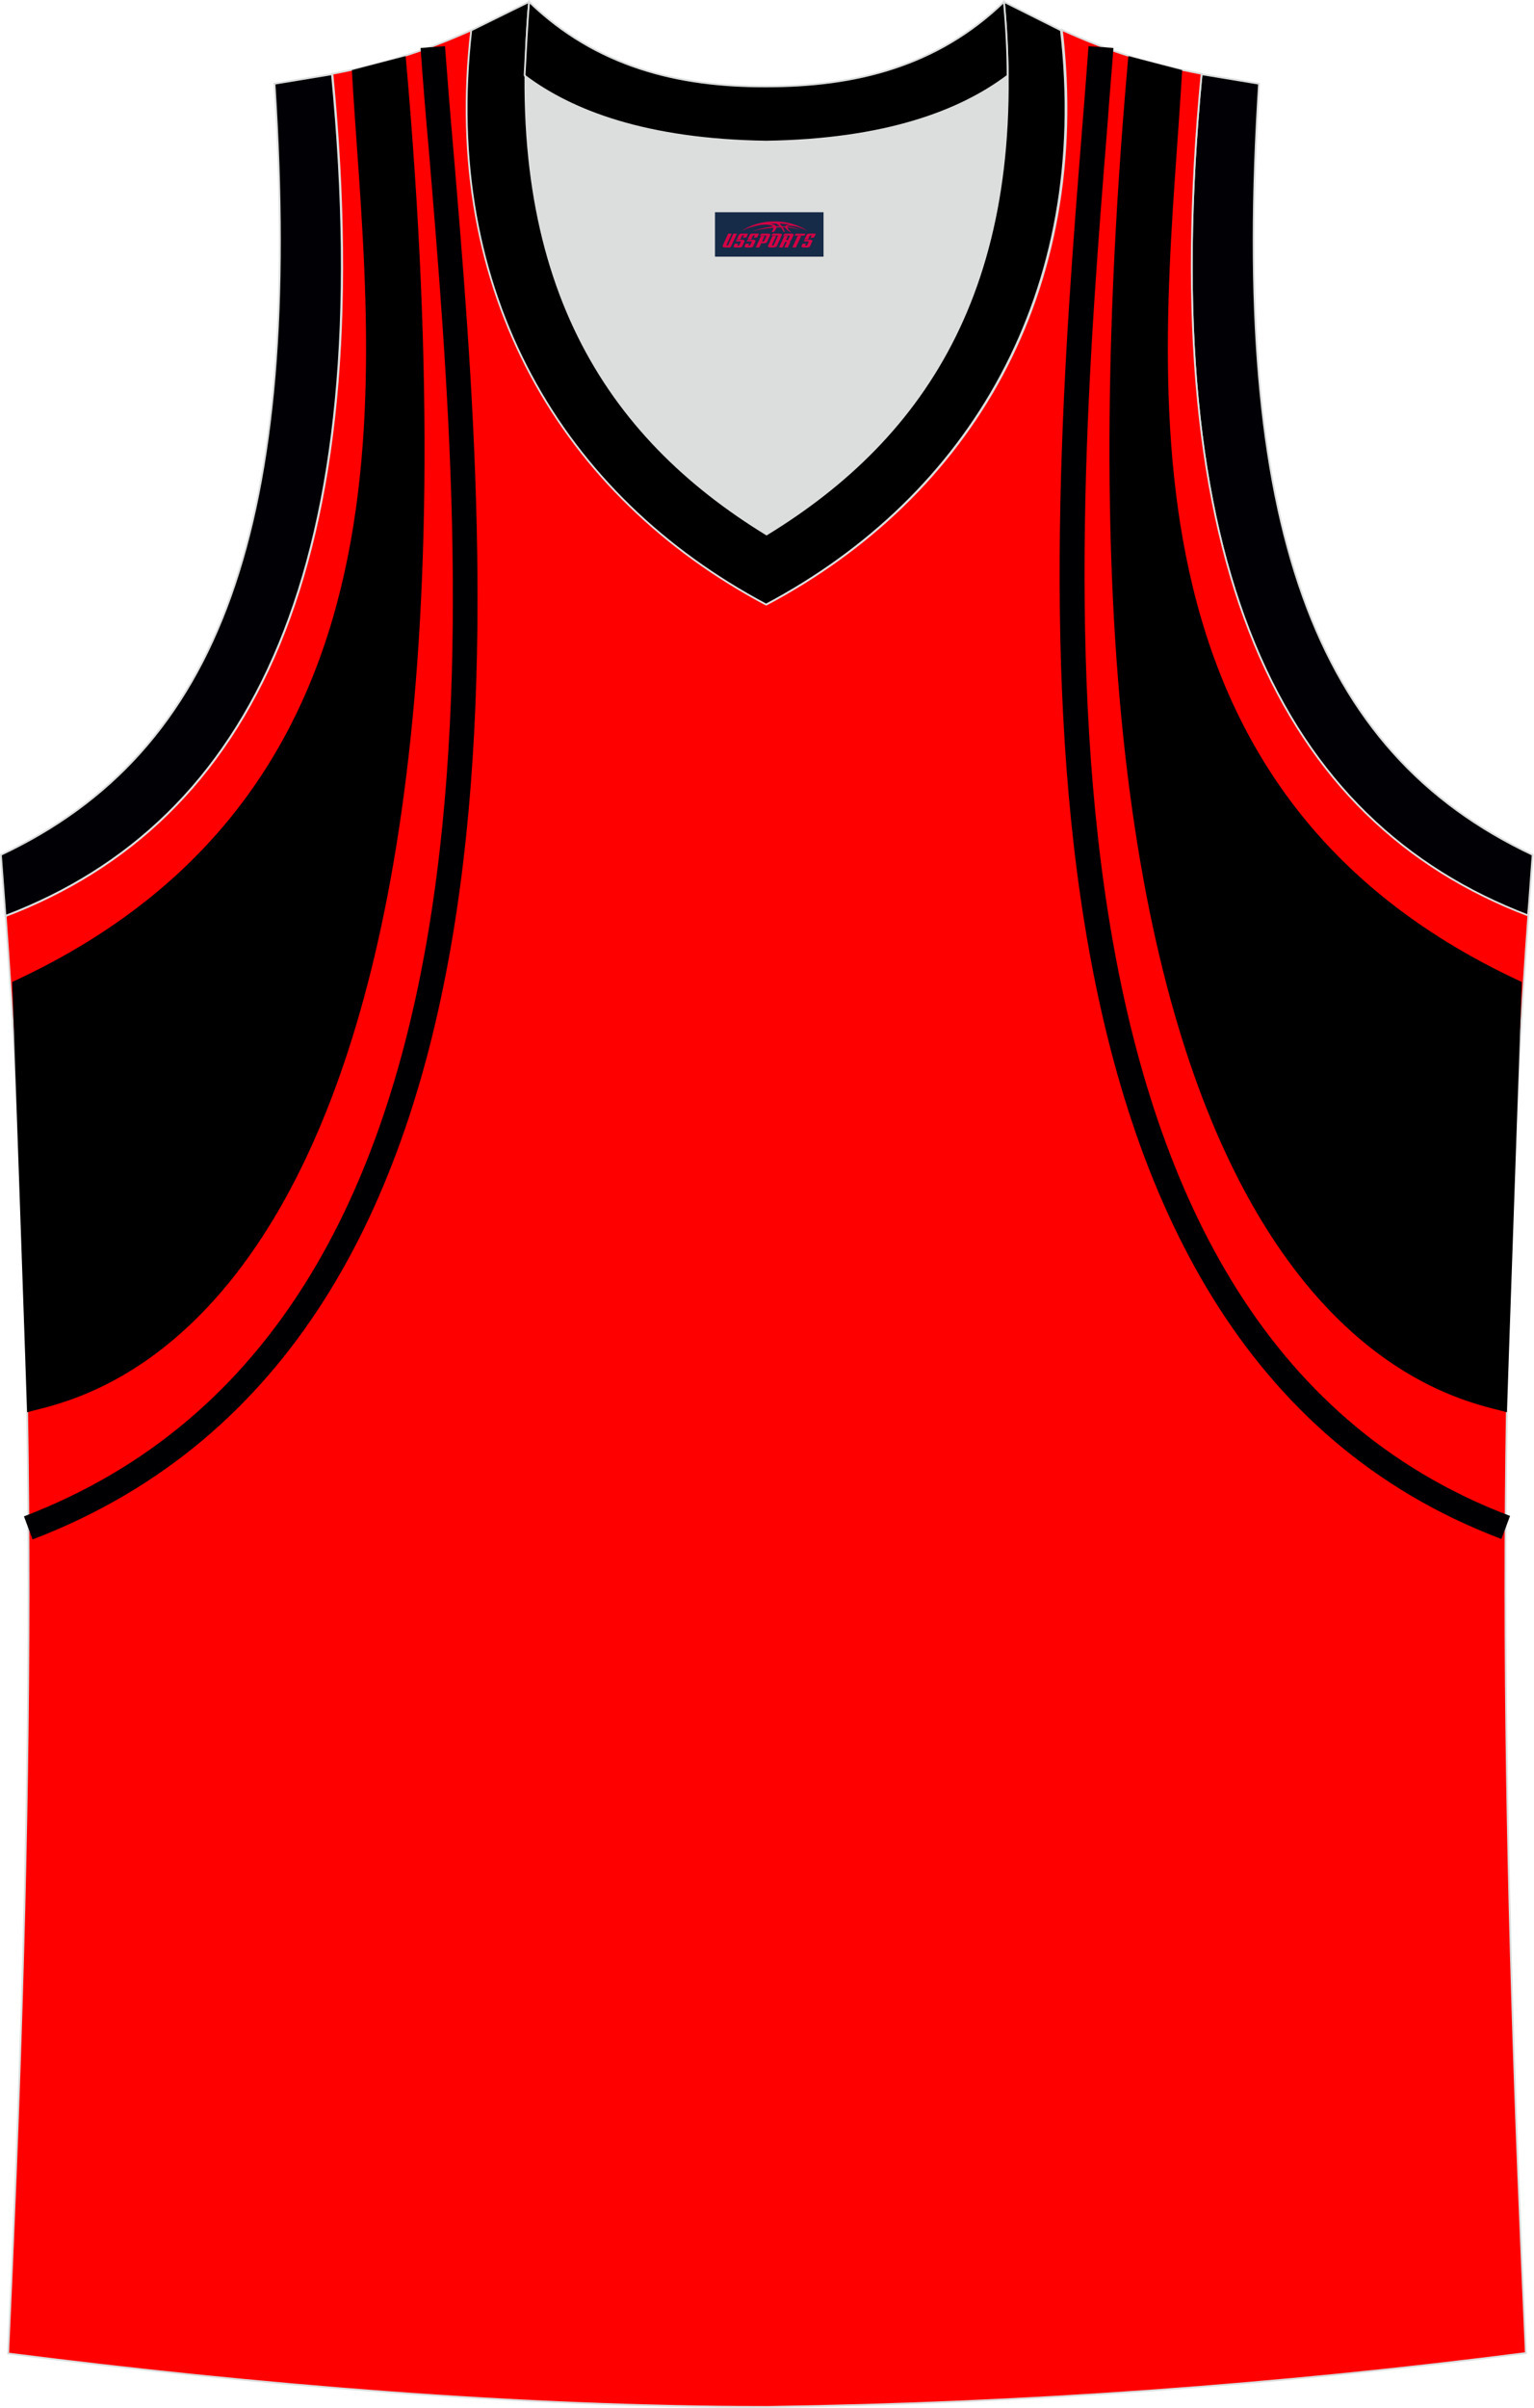 <?xml version="1.0" encoding="utf-8"?>
<!-- Generator: Adobe Illustrator 22.0.0, SVG Export Plug-In . SVG Version: 6.00 Build 0)  -->
<svg xmlns="http://www.w3.org/2000/svg" xmlns:xlink="http://www.w3.org/1999/xlink" version="1.1" id="图层_1" x="0px" y="0px" width="339.2px" height="532.1px" viewBox="0 0 339.2 532.1" enable-background="new 0 0 339.2 532.1" xml:space="preserve">
<g>
	<path fill="#000005" stroke="#DCDDDD" stroke-width="0.4" stroke-miterlimit="22.926" d="M337.9,202.4   c-54.6-20.8-82.7-77.3-72.2-186l12.7,2.1c-6.3,97.7,12,147.6,60.5,170.4L337.9,202.4z"/>
	<path fill="#DCDDDD" d="M169.6,31.3c26.5-0.4,42.9-6.7,53.3-14.5c0-0.1,0-0.1,0-0.2c0.5,51.7-21.1,81.8-53.4,101.4   c-32.2-19.7-53.8-49.8-53.4-101.4c0,0.1,0,0.1,0,0.2C126.6,24.6,143.1,30.9,169.6,31.3z"/>
	<path fill="#FF0000" stroke="#DCDDDD" stroke-width="0.4" stroke-miterlimit="22.926" d="M169.6,531.9L169.6,531.9L169.6,531.9   L169.6,531.9z"/>
	<path fill="#FF0000" stroke="#DCDDDD" stroke-width="0.4" stroke-miterlimit="22.926" d="M169.6,531.9   c57.4-0.8,113-4.9,167.8-11.9c-4.8-104.7-7.4-210.2,0.7-319.8l-0.2,2.1c-54.6-20.8-82.7-77.3-72.2-186l0,0   c-10.7-2-19.7-4.6-30.9-9.7c6.7,58-20.2,103-65.2,126.9c-45-23.9-71.9-68.9-65.2-126.9c-11.2,5-20.3,7.7-30.9,9.7l0,0   C84,125.1,55.8,181.6,1.3,202.4l-0.2-2.1c8.1,109.5,5.5,215.1,0.7,319.8C56.1,527,114.9,531.9,169.6,531.9z"/>
	<path fill="#000005" stroke="#DCDDDD" stroke-width="0.4" stroke-miterlimit="22.926" d="M1.2,202.4c54.6-20.8,82.7-77.3,72.2-186   l-12.7,2.1c6.3,97.7-12,147.6-60.5,170.4L1.2,202.4z"/>
	<path fill="#000001" stroke="#DCDDDD" stroke-width="0.4" stroke-miterlimit="22.926" d="M117,0.4c-5.5,61.8,17.1,96,52.5,117.7   C205,96.4,227.6,62.2,222,0.4l12.6,6.3c6.7,58-20.2,103-65.2,126.9c-45-23.9-71.9-68.9-65.2-126.9L117,0.4z"/>
	<path d="M89.7,12.4l-11.9,3.1C81.3,76.7,97,173.6,2.7,217L6,312.1C16,308.9,115.2,298.2,89.7,12.4z"/>
	<path fill="none" stroke="#DCDDDD" stroke-width="0.4" stroke-miterlimit="22.926" d="M95.7,10.4c7.1,94.3,32.9,280.5-89.4,327.3"/>
	<path fill="#000003" d="M98.4,10.2c0.5,6.8,1.1,14.3,1.8,22.3c8.4,99.5,22.2,263.7-93,307.7l-1.9-5.1   C116.7,292.5,103,130.9,94.8,32.9c-0.7-7.8-1.3-15.1-1.8-22.3L98.4,10.2z"/>
	<path d="M249.5,12.4l11.9,3.1c-3.5,61.1-19.3,158,75.1,201.5l-3.3,95.1C323.2,308.9,224,298.2,249.5,12.4z"/>
	<path fill="none" stroke="#DCDDDD" stroke-width="0.4" stroke-miterlimit="22.926" d="M243.5,10.4   c-7.1,94.3-29.6,282.2,89.4,327.3"/>
	<path fill="#000003" d="M246.2,10.6c-0.4,5.5-0.9,11.1-1.3,16.8c-7.8,97.5-21.4,265.8,89,307.6l-1.9,5.1   C217.7,296.9,231.5,126,239.4,27c0.5-6,0.9-11.7,1.3-16.8L246.2,10.6z"/>
	<path fill="#000001" stroke="#DCDDDD" stroke-width="0.4" stroke-miterlimit="22.926" d="M117,0.4c14.8,14.3,32.9,18.8,52.5,18.7   c19.6,0,37.7-4.4,52.5-18.7c0.5,5.6,0.8,11,0.8,16.2c0,0.1,0,0.1-0.1,0.2c-10.4,7.8-26.9,14.1-53.3,14.5   c-26.5-0.4-42.9-6.7-53.3-14.5c0-0.1,0-0.1-0.1-0.2C116.3,11.5,116.5,6.1,117,0.4z"/>
	
</g>
<g id="tag_logo">
	<rect y="46.9" fill="#162B48" width="24" height="9.818" x="158.1"/>
	<g>
		<path fill="#D30044" d="M174.06,50.09l0.005-0.011c0.131-0.311,1.085-0.262,2.351,0.071c0.715,0.24,1.44,0.54,2.193,0.9    c-0.218-0.147-0.447-0.289-0.682-0.42l0.011,0.005l-0.011-0.005c-1.478-0.845-3.218-1.418-5.1-1.62    c-1.282-0.115-1.658-0.082-2.411-0.055c-2.449,0.142-4.68,0.905-6.458,2.095c1.26-0.638,2.722-1.075,4.195-1.336    c1.467-0.18,2.476-0.033,2.771,0.344c-1.691,0.175-3.469,0.633-4.555,1.075c1.156-0.338,2.967-0.665,4.647-0.813    c0.016,0.251-0.115,0.567-0.415,0.96h0.475c0.376-0.382,0.584-0.725,0.595-1.004c0.333-0.022,0.66-0.033,0.971-0.033    C172.89,50.53,173.1,50.88,173.3,51.27h0.262c-0.125-0.344-0.295-0.687-0.518-1.036c0.207,0,0.393,0.005,0.567,0.011    c0.104,0.267,0.496,0.66,1.058,1.025h0.245c-0.442-0.365-0.753-0.753-0.835-1.004c1.047,0.065,1.696,0.224,2.885,0.513    C175.88,50.35,175.14,50.18,174.06,50.09z M171.62,50c-0.164-0.295-0.655-0.485-1.402-0.551    c0.464-0.033,0.922-0.055,1.364-0.055c0.311,0.147,0.589,0.344,0.84,0.589C172.16,49.98,171.89,49.99,171.62,50z M173.6,50.05c-0.224-0.016-0.458-0.027-0.715-0.044c-0.147-0.202-0.311-0.398-0.502-0.6c0.082,0,0.164,0.005,0.24,0.011    c0.72,0.033,1.429,0.125,2.138,0.273C174.09,49.65,173.71,49.81,173.6,50.05z"/>
		<path fill="#D30044" d="M161.02,51.63L159.85,54.18C159.67,54.55,159.94,54.69,160.42,54.69l0.873,0.005    c0.115,0,0.251-0.049,0.327-0.175l1.342-2.891H162.18L160.96,54.26H160.79c-0.147,0-0.185-0.033-0.147-0.125l1.156-2.504H161.02L161.02,51.63z M162.88,52.98h1.271c0.36,0,0.584,0.125,0.442,0.425L164.12,54.44C164.02,54.66,163.75,54.69,163.52,54.69H162.6c-0.267,0-0.442-0.136-0.349-0.333l0.235-0.513h0.742L163.05,54.22C163.03,54.27,163.07,54.28,163.13,54.28h0.18    c0.082,0,0.125-0.016,0.147-0.071l0.376-0.813c0.011-0.022,0.011-0.044-0.055-0.044H162.71L162.88,52.98L162.88,52.98z M163.7,52.91h-0.78l0.475-1.025c0.098-0.218,0.338-0.256,0.578-0.256H165.42L165.03,52.47L164.25,52.59l0.262-0.562H164.22c-0.082,0-0.12,0.016-0.147,0.071L163.7,52.91L163.7,52.91z M165.29,52.98L165.12,53.35h1.069c0.06,0,0.06,0.016,0.049,0.044    L165.86,54.21C165.84,54.26,165.8,54.28,165.72,54.28H165.54c-0.055,0-0.104-0.011-0.082-0.06l0.175-0.376H164.89L164.66,54.36C164.56,54.55,164.74,54.69,165.01,54.69h0.916c0.24,0,0.502-0.033,0.605-0.251l0.475-1.031c0.142-0.3-0.082-0.425-0.442-0.425H165.29L165.29,52.98z M166.1,52.91l0.371-0.818c0.022-0.055,0.06-0.071,0.147-0.071h0.295L166.65,52.58l0.791-0.115l0.387-0.845H166.38c-0.24,0-0.48,0.038-0.578,0.256L165.33,52.91L166.1,52.91L166.1,52.91z M168.5,53.37h0.278c0.087,0,0.153-0.022,0.202-0.115    l0.496-1.075c0.033-0.076-0.011-0.12-0.125-0.12H167.95l0.431-0.431h1.522c0.355,0,0.485,0.153,0.393,0.355l-0.676,1.445    c-0.06,0.125-0.175,0.333-0.644,0.327l-0.649-0.005L167.89,54.69H167.11l1.178-2.558h0.785L168.5,53.37L168.5,53.37z     M171.09,54.18c-0.022,0.049-0.06,0.076-0.142,0.076h-0.191c-0.082,0-0.109-0.027-0.082-0.076l0.944-2.051h-0.785l-0.987,2.138    c-0.125,0.273,0.115,0.415,0.453,0.415h0.72c0.327,0,0.649-0.071,0.769-0.322l1.085-2.384c0.093-0.202-0.06-0.355-0.415-0.355    h-1.533l-0.431,0.431h1.38c0.115,0,0.164,0.033,0.131,0.104L171.09,54.18L171.09,54.18z M173.81,53.05h0.278    c0.087,0,0.158-0.022,0.202-0.115l0.344-0.753c0.033-0.076-0.011-0.12-0.125-0.12h-1.402l0.425-0.431h1.527    c0.355,0,0.485,0.153,0.393,0.355l-0.529,1.124c-0.044,0.093-0.147,0.18-0.393,0.18c0.224,0.011,0.256,0.158,0.175,0.327    l-0.496,1.075h-0.785l0.54-1.167c0.022-0.055-0.005-0.087-0.104-0.087h-0.235L173.04,54.69h-0.785l1.178-2.558h0.785L173.81,53.05L173.81,53.05z M176.38,52.14L175.2,54.69h0.785l1.184-2.558H176.38L176.38,52.14z M177.89,52.07l0.202-0.431h-2.1l-0.295,0.431    H177.89L177.89,52.07z M177.87,52.98h1.271c0.36,0,0.584,0.125,0.442,0.425l-0.475,1.031c-0.104,0.218-0.371,0.251-0.605,0.251    h-0.916c-0.267,0-0.442-0.136-0.349-0.333l0.235-0.513h0.742L178.04,54.22c-0.022,0.049,0.022,0.06,0.082,0.06h0.18    c0.082,0,0.125-0.016,0.147-0.071l0.376-0.813c0.011-0.022,0.011-0.044-0.049-0.044h-1.069L177.87,52.98L177.87,52.98z     M178.68,52.91H177.9l0.475-1.025c0.098-0.218,0.338-0.256,0.578-0.256h1.451l-0.387,0.845l-0.791,0.115l0.262-0.562h-0.295    c-0.082,0-0.12,0.016-0.147,0.071L178.68,52.91z"/>
	</g>
</g>
</svg>